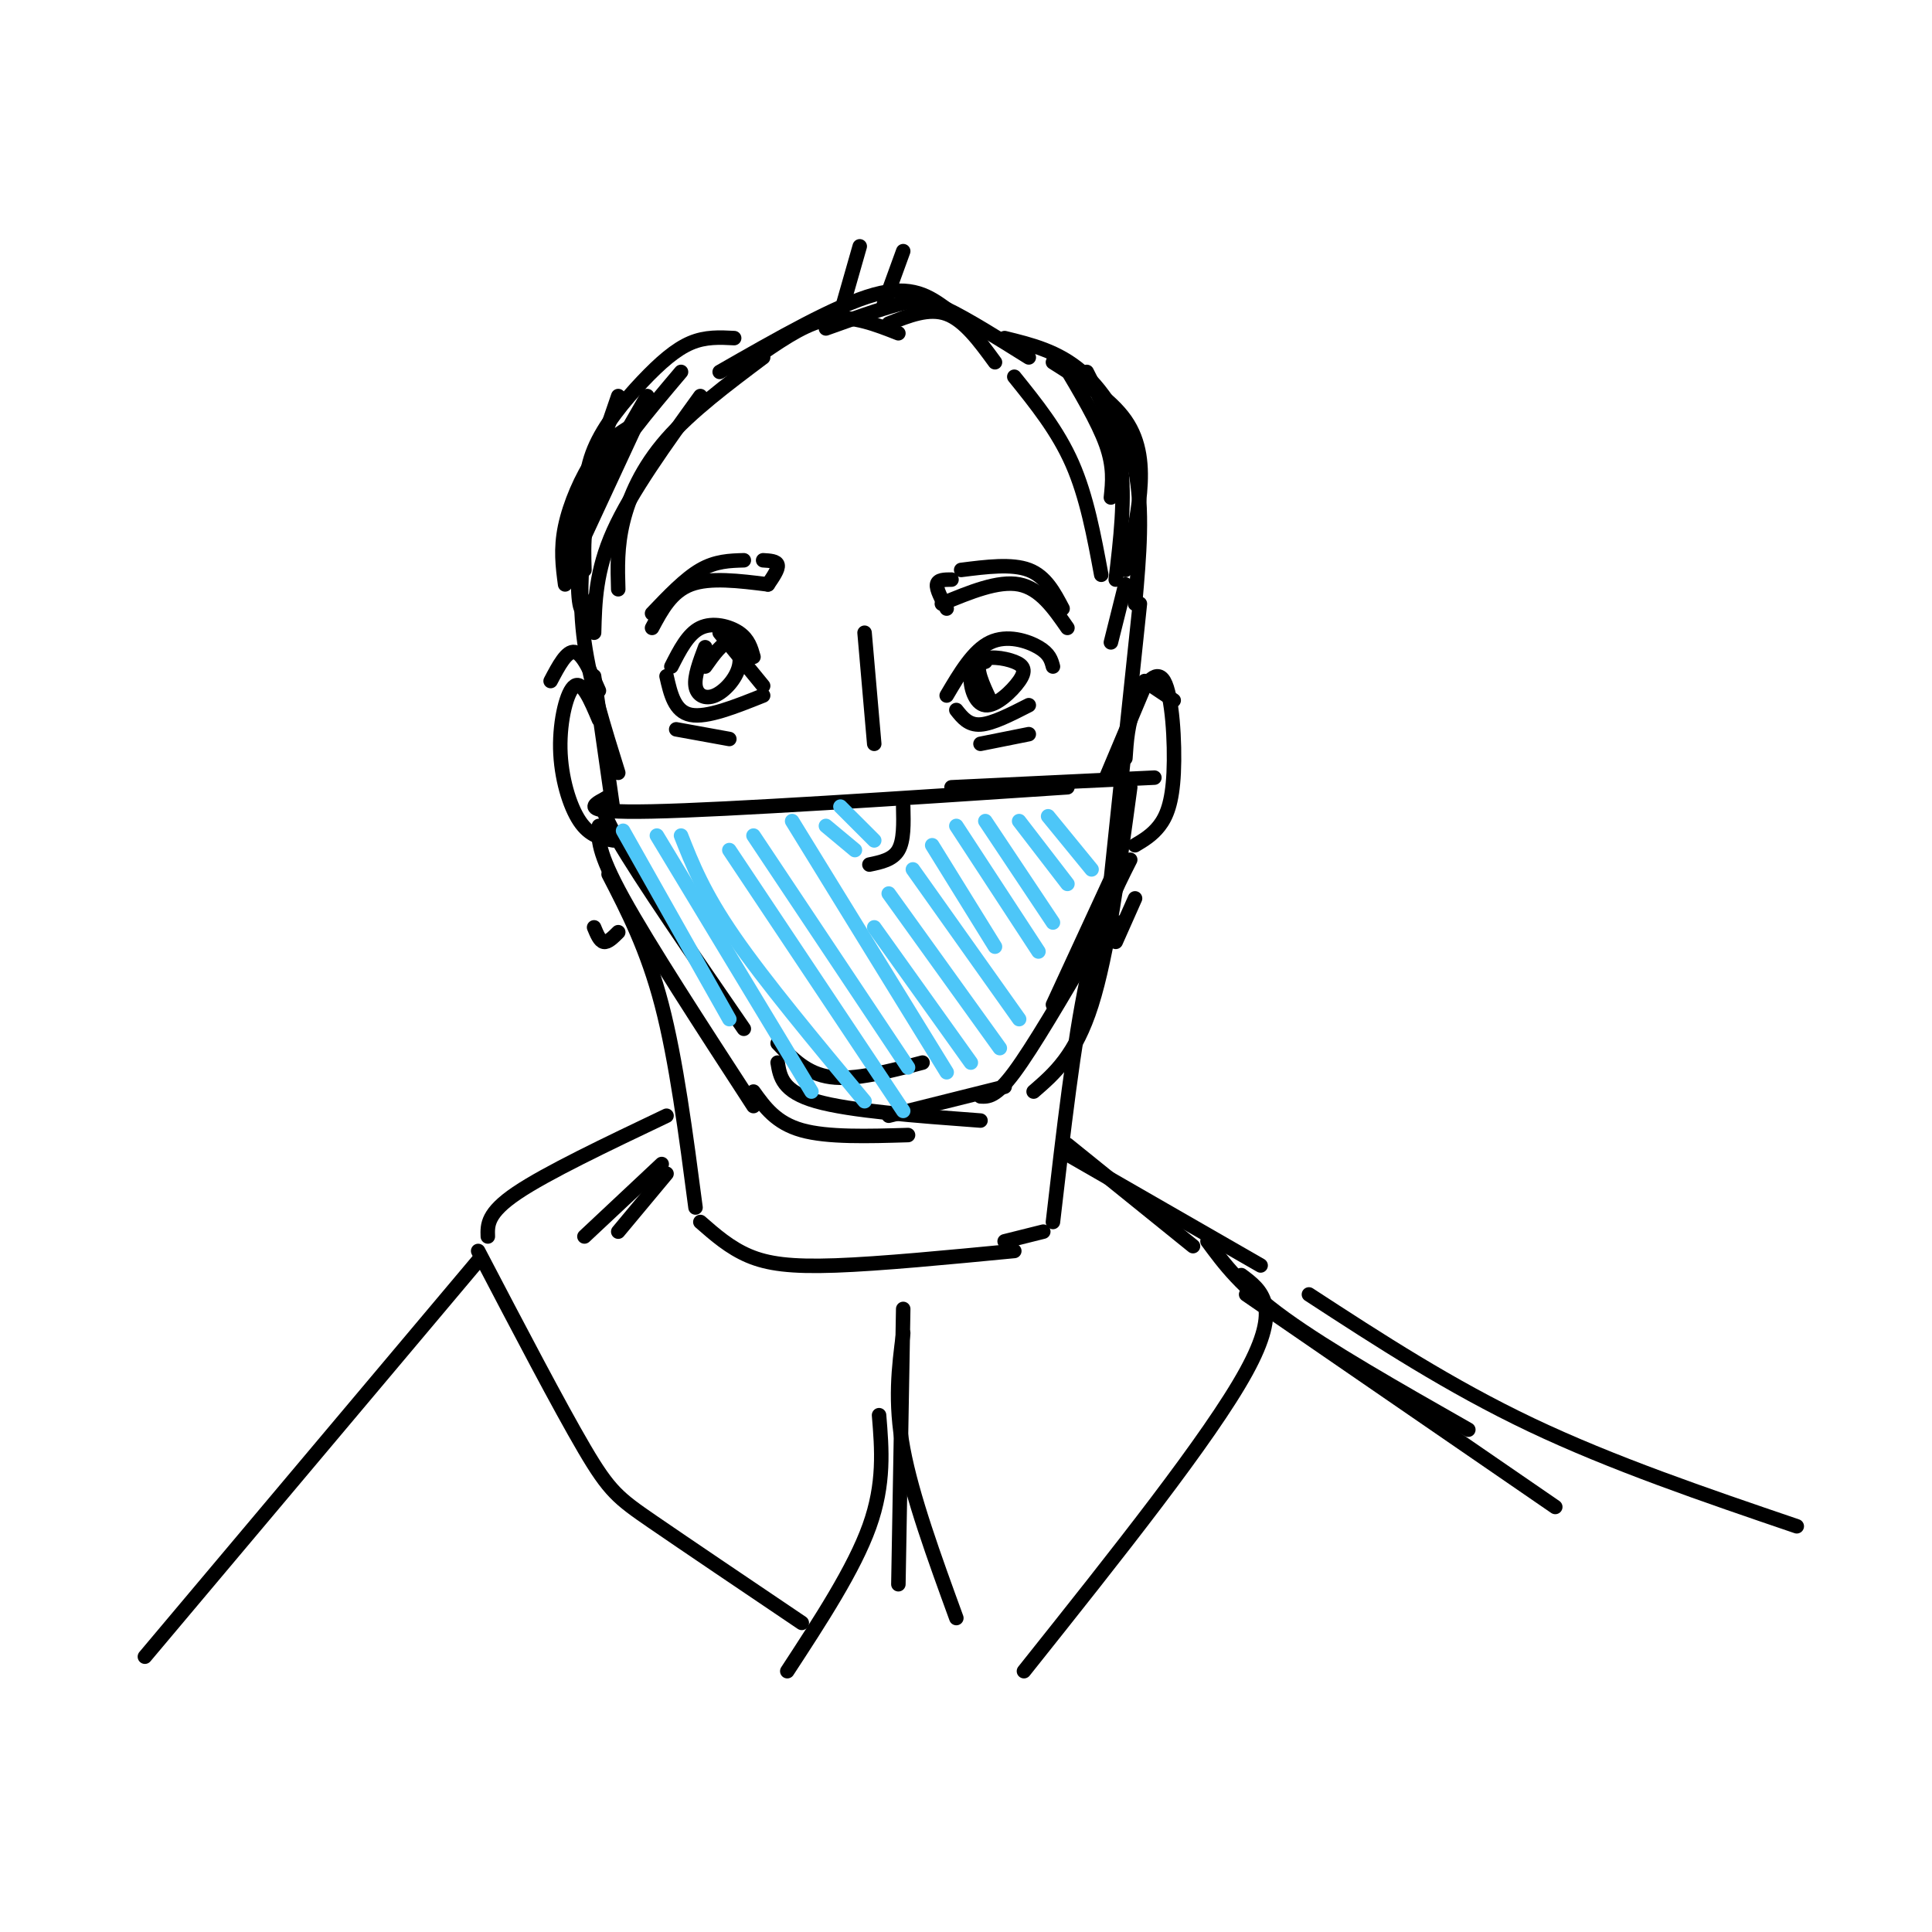 <svg viewBox='0 0 400 400' version='1.1' xmlns='http://www.w3.org/2000/svg' xmlns:xlink='http://www.w3.org/1999/xlink'><g fill='none' stroke='rgb(0,0,0)' stroke-width='3' stroke-linecap='round' stroke-linejoin='round'><path d='M121,110c-0.583,7.333 -1.167,14.667 0,23c1.167,8.333 4.083,17.667 7,27'/><path d='M126,165c-1.333,0.500 -2.667,1.000 2,9c4.667,8.000 15.333,23.500 26,39'/><path d='M161,216c3.000,3.167 6.000,6.333 11,7c5.000,0.667 12.000,-1.167 19,-3'/><path d='M161,220c0.500,3.000 1.000,6.000 8,8c7.000,2.000 20.500,3.000 34,4'/><path d='M184,231c0.000,0.000 24.000,-6.000 24,-6'/><path d='M203,227c1.583,0.083 3.167,0.167 7,-5c3.833,-5.167 9.917,-15.583 16,-26'/><path d='M218,208c0.000,0.000 12.000,-26.000 12,-26'/><path d='M230,182c0.000,0.000 6.000,-57.000 6,-57'/><path d='M235,175c1.758,-1.043 3.515,-2.086 5,-4c1.485,-1.914 2.697,-4.699 3,-11c0.303,-6.301 -0.303,-16.120 -2,-19c-1.697,-2.880 -4.485,1.177 -6,5c-1.515,3.823 -1.758,7.411 -2,11'/><path d='M124,149c-1.696,-4.006 -3.393,-8.012 -5,-7c-1.607,1.012 -3.125,7.042 -3,13c0.125,5.958 1.893,11.845 4,15c2.107,3.155 4.554,3.577 7,4'/><path d='M126,165c-3.417,1.667 -6.833,3.333 9,3c15.833,-0.333 50.917,-2.667 86,-5'/><path d='M197,163c0.000,0.000 42.000,-2.000 42,-2'/><path d='M234,163c-2.333,17.250 -4.667,34.500 -8,45c-3.333,10.500 -7.667,14.250 -12,18'/><path d='M124,171c-0.167,2.667 -0.333,5.333 5,15c5.333,9.667 16.167,26.333 27,43'/><path d='M156,226c2.333,3.250 4.667,6.500 10,8c5.333,1.500 13.667,1.250 22,1'/><path d='M127,168c0.000,0.000 -4.000,-28.000 -4,-28'/><path d='M124,143c-1.667,-3.833 -3.333,-7.667 -5,-8c-1.667,-0.333 -3.333,2.833 -5,6'/><path d='M229,161c0.000,0.000 8.000,-19.000 8,-19'/><path d='M237,141c0.000,0.000 6.000,4.000 6,4'/><path d='M226,196c0.000,0.000 6.000,-5.000 6,-5'/><path d='M235,186c0.000,0.000 -4.000,9.000 -4,9'/><path d='M128,193c-1.083,1.083 -2.167,2.167 -3,2c-0.833,-0.167 -1.417,-1.583 -2,-3'/><path d=''/><path d='M201,141c0.000,0.000 0.100,0.100 0.1,0.1'/><path d='M196,144c2.756,-4.667 5.511,-9.333 9,-11c3.489,-1.667 7.711,-0.333 10,1c2.289,1.333 2.644,2.667 3,4'/><path d='M198,147c1.250,1.583 2.500,3.167 5,3c2.500,-0.167 6.250,-2.083 10,-4'/><path d='M203,154c0.000,0.000 10.000,-2.000 10,-2'/><path d='M156,136c-0.511,-1.822 -1.022,-3.644 -3,-5c-1.978,-1.356 -5.422,-2.244 -8,-1c-2.578,1.244 -4.289,4.622 -6,8'/><path d='M138,140c0.833,3.667 1.667,7.333 5,8c3.333,0.667 9.167,-1.667 15,-4'/><path d='M149,131c0.000,0.000 9.000,11.000 9,11'/><path d='M146,134c-1.139,3.021 -2.278,6.041 -2,8c0.278,1.959 1.971,2.855 4,2c2.029,-0.855 4.392,-3.461 5,-6c0.608,-2.539 -0.541,-5.011 -2,-5c-1.459,0.011 -3.230,2.506 -5,5'/><path d='M204,137c-1.403,0.466 -2.806,0.932 -3,3c-0.194,2.068 0.821,5.739 3,6c2.179,0.261 5.522,-2.889 7,-5c1.478,-2.111 1.090,-3.184 -1,-4c-2.090,-0.816 -5.883,-1.376 -7,0c-1.117,1.376 0.441,4.688 2,8'/><path d='M140,151c0.000,0.000 11.000,2.000 11,2'/><path d='M158,116c1.417,0.083 2.833,0.167 3,1c0.167,0.833 -0.917,2.417 -2,4'/><path d='M159,121c-6.000,-0.750 -12.000,-1.500 -16,0c-4.000,1.500 -6.000,5.250 -8,9'/><path d='M135,127c3.417,-3.583 6.833,-7.167 10,-9c3.167,-1.833 6.083,-1.917 9,-2'/><path d='M197,120c-1.417,0.000 -2.833,0.000 -3,1c-0.167,1.000 0.917,3.000 2,5'/><path d='M195,125c5.833,-2.417 11.667,-4.833 16,-4c4.333,0.833 7.167,4.917 10,9'/><path d='M199,118c5.250,-0.667 10.500,-1.333 14,0c3.500,1.333 5.250,4.667 7,8'/><path d='M180,179c2.417,-0.500 4.833,-1.000 6,-3c1.167,-2.000 1.083,-5.500 1,-9'/><path d='M181,154c0.000,0.000 -2.000,-23.000 -2,-23'/><path d='M121,111c0.000,0.000 13.000,-28.000 13,-28'/><path d='M158,74c-7.467,5.600 -14.933,11.200 -20,17c-5.067,5.800 -7.733,11.800 -9,17c-1.267,5.200 -1.133,9.600 -1,14'/><path d='M123,124c-1.222,2.000 -2.444,4.000 -3,1c-0.556,-3.000 -0.444,-11.000 1,-19c1.444,-8.000 4.222,-16.000 7,-24'/><path d='M152,70c-2.958,-0.155 -5.917,-0.310 -9,1c-3.083,1.310 -6.292,4.083 -10,8c-3.708,3.917 -7.917,8.976 -10,14c-2.083,5.024 -2.042,10.012 -2,15'/><path d='M131,88c-2.711,1.667 -5.422,3.333 -8,7c-2.578,3.667 -5.022,9.333 -6,14c-0.978,4.667 -0.489,8.333 0,12'/><path d='M158,73c4.667,-3.167 9.333,-6.333 14,-7c4.667,-0.667 9.333,1.167 14,3'/><path d='M171,68c5.600,-2.000 11.200,-4.000 15,-5c3.800,-1.000 5.800,-1.000 10,1c4.200,2.000 10.600,6.000 17,10'/><path d='M210,78c4.500,5.583 9.000,11.167 12,18c3.000,6.833 4.500,14.917 6,23'/><path d='M208,70c5.533,1.356 11.067,2.711 16,7c4.933,4.289 9.267,11.511 11,20c1.733,8.489 0.867,18.244 0,28'/><path d='M233,121c0.000,0.000 -3.000,12.000 -3,12'/><path d='M206,75c-3.167,-4.333 -6.333,-8.667 -10,-10c-3.667,-1.333 -7.833,0.333 -12,2'/><path d='M196,64c-3.583,-2.583 -7.167,-5.167 -15,-3c-7.833,2.167 -19.917,9.083 -32,16'/><path d='M174,65c0.000,0.000 4.000,-14.000 4,-14'/><path d='M183,63c0.000,0.000 4.000,-11.000 4,-11'/><path d='M120,119c-1.667,-1.417 -3.333,-2.833 -1,-9c2.333,-6.167 8.667,-17.083 15,-28'/><path d='M141,77c-6.833,8.083 -13.667,16.167 -17,23c-3.333,6.833 -3.167,12.417 -3,18'/><path d='M123,131c0.167,-6.417 0.333,-12.833 4,-21c3.667,-8.167 10.833,-18.083 18,-28'/><path d='M218,75c5.933,3.756 11.867,7.511 15,12c3.133,4.489 3.467,9.711 3,15c-0.467,5.289 -1.733,10.644 -3,16'/><path d='M225,77c3.000,5.917 6.000,11.833 7,19c1.000,7.167 0.000,15.583 -1,24'/><path d='M220,75c3.667,6.167 7.333,12.333 9,17c1.667,4.667 1.333,7.833 1,11'/><path d='M234,178c-3.167,6.250 -6.333,12.500 -9,25c-2.667,12.500 -4.833,31.250 -7,50'/><path d='M126,181c4.000,7.750 8.000,15.500 11,27c3.000,11.500 5.000,26.750 7,42'/><path d='M145,253c3.044,2.667 6.089,5.333 10,7c3.911,1.667 8.689,2.333 18,2c9.311,-0.333 23.156,-1.667 37,-3'/><path d='M208,257c0.000,0.000 8.000,-2.000 8,-2'/></g>
<g fill='none' stroke='rgb(77,198,248)' stroke-width='3' stroke-linecap='round' stroke-linejoin='round'><path d='M129,172c0.000,0.000 22.000,39.000 22,39'/><path d='M136,173c0.000,0.000 32.000,53.000 32,53'/><path d='M141,173c2.333,5.917 4.667,11.833 11,21c6.333,9.167 16.667,21.583 27,34'/><path d='M151,176c0.000,0.000 36.000,54.000 36,54'/><path d='M156,173c0.000,0.000 32.000,48.000 32,48'/><path d='M164,170c0.000,0.000 32.000,52.000 32,52'/><path d='M181,192c0.000,0.000 20.000,28.000 20,28'/><path d='M184,185c0.000,0.000 23.000,32.000 23,32'/><path d='M189,180c0.000,0.000 22.000,31.000 22,31'/><path d='M193,175c0.000,0.000 13.000,21.000 13,21'/><path d='M198,171c0.000,0.000 17.000,26.000 17,26'/><path d='M204,170c0.000,0.000 14.000,21.000 14,21'/><path d='M211,170c0.000,0.000 10.000,13.000 10,13'/><path d='M217,169c0.000,0.000 9.000,11.000 9,11'/><path d='M171,171c0.000,0.000 6.000,5.000 6,5'/><path d='M174,167c0.000,0.000 7.000,7.000 7,7'/></g>
<g fill='none' stroke='rgb(0,0,0)' stroke-width='3' stroke-linecap='round' stroke-linejoin='round'><path d='M221,237c0.000,0.000 26.000,21.000 26,21'/><path d='M257,264c4.250,3.167 8.500,6.333 1,20c-7.500,13.667 -26.750,37.833 -46,62'/><path d='M138,231c-12.417,5.917 -24.833,11.833 -31,16c-6.167,4.167 -6.083,6.583 -6,9'/><path d='M99,259c8.422,16.111 16.844,32.222 22,41c5.156,8.778 7.044,10.222 14,15c6.956,4.778 18.978,12.889 31,21'/><path d='M187,271c0.000,0.000 -1.000,57.000 -1,57'/><path d='M99,261c0.000,0.000 -69.000,82.000 -69,82'/><path d='M182,293c0.583,7.083 1.167,14.167 -2,23c-3.167,8.833 -10.083,19.417 -17,30'/><path d='M187,276c-0.917,7.083 -1.833,14.167 0,24c1.833,9.833 6.417,22.417 11,35'/><path d='M271,268c14.583,9.500 29.167,19.000 46,27c16.833,8.000 35.917,14.500 55,21'/><path d='M258,268c0.000,0.000 64.000,44.000 64,44'/><path d='M221,239c0.000,0.000 40.000,23.000 40,23'/><path d='M250,257c3.500,4.750 7.000,9.500 16,16c9.000,6.500 23.500,14.750 38,23'/><path d='M138,243c0.000,0.000 -10.000,12.000 -10,12'/><path d='M137,241c0.000,0.000 -16.000,15.000 -16,15'/></g>
</svg>